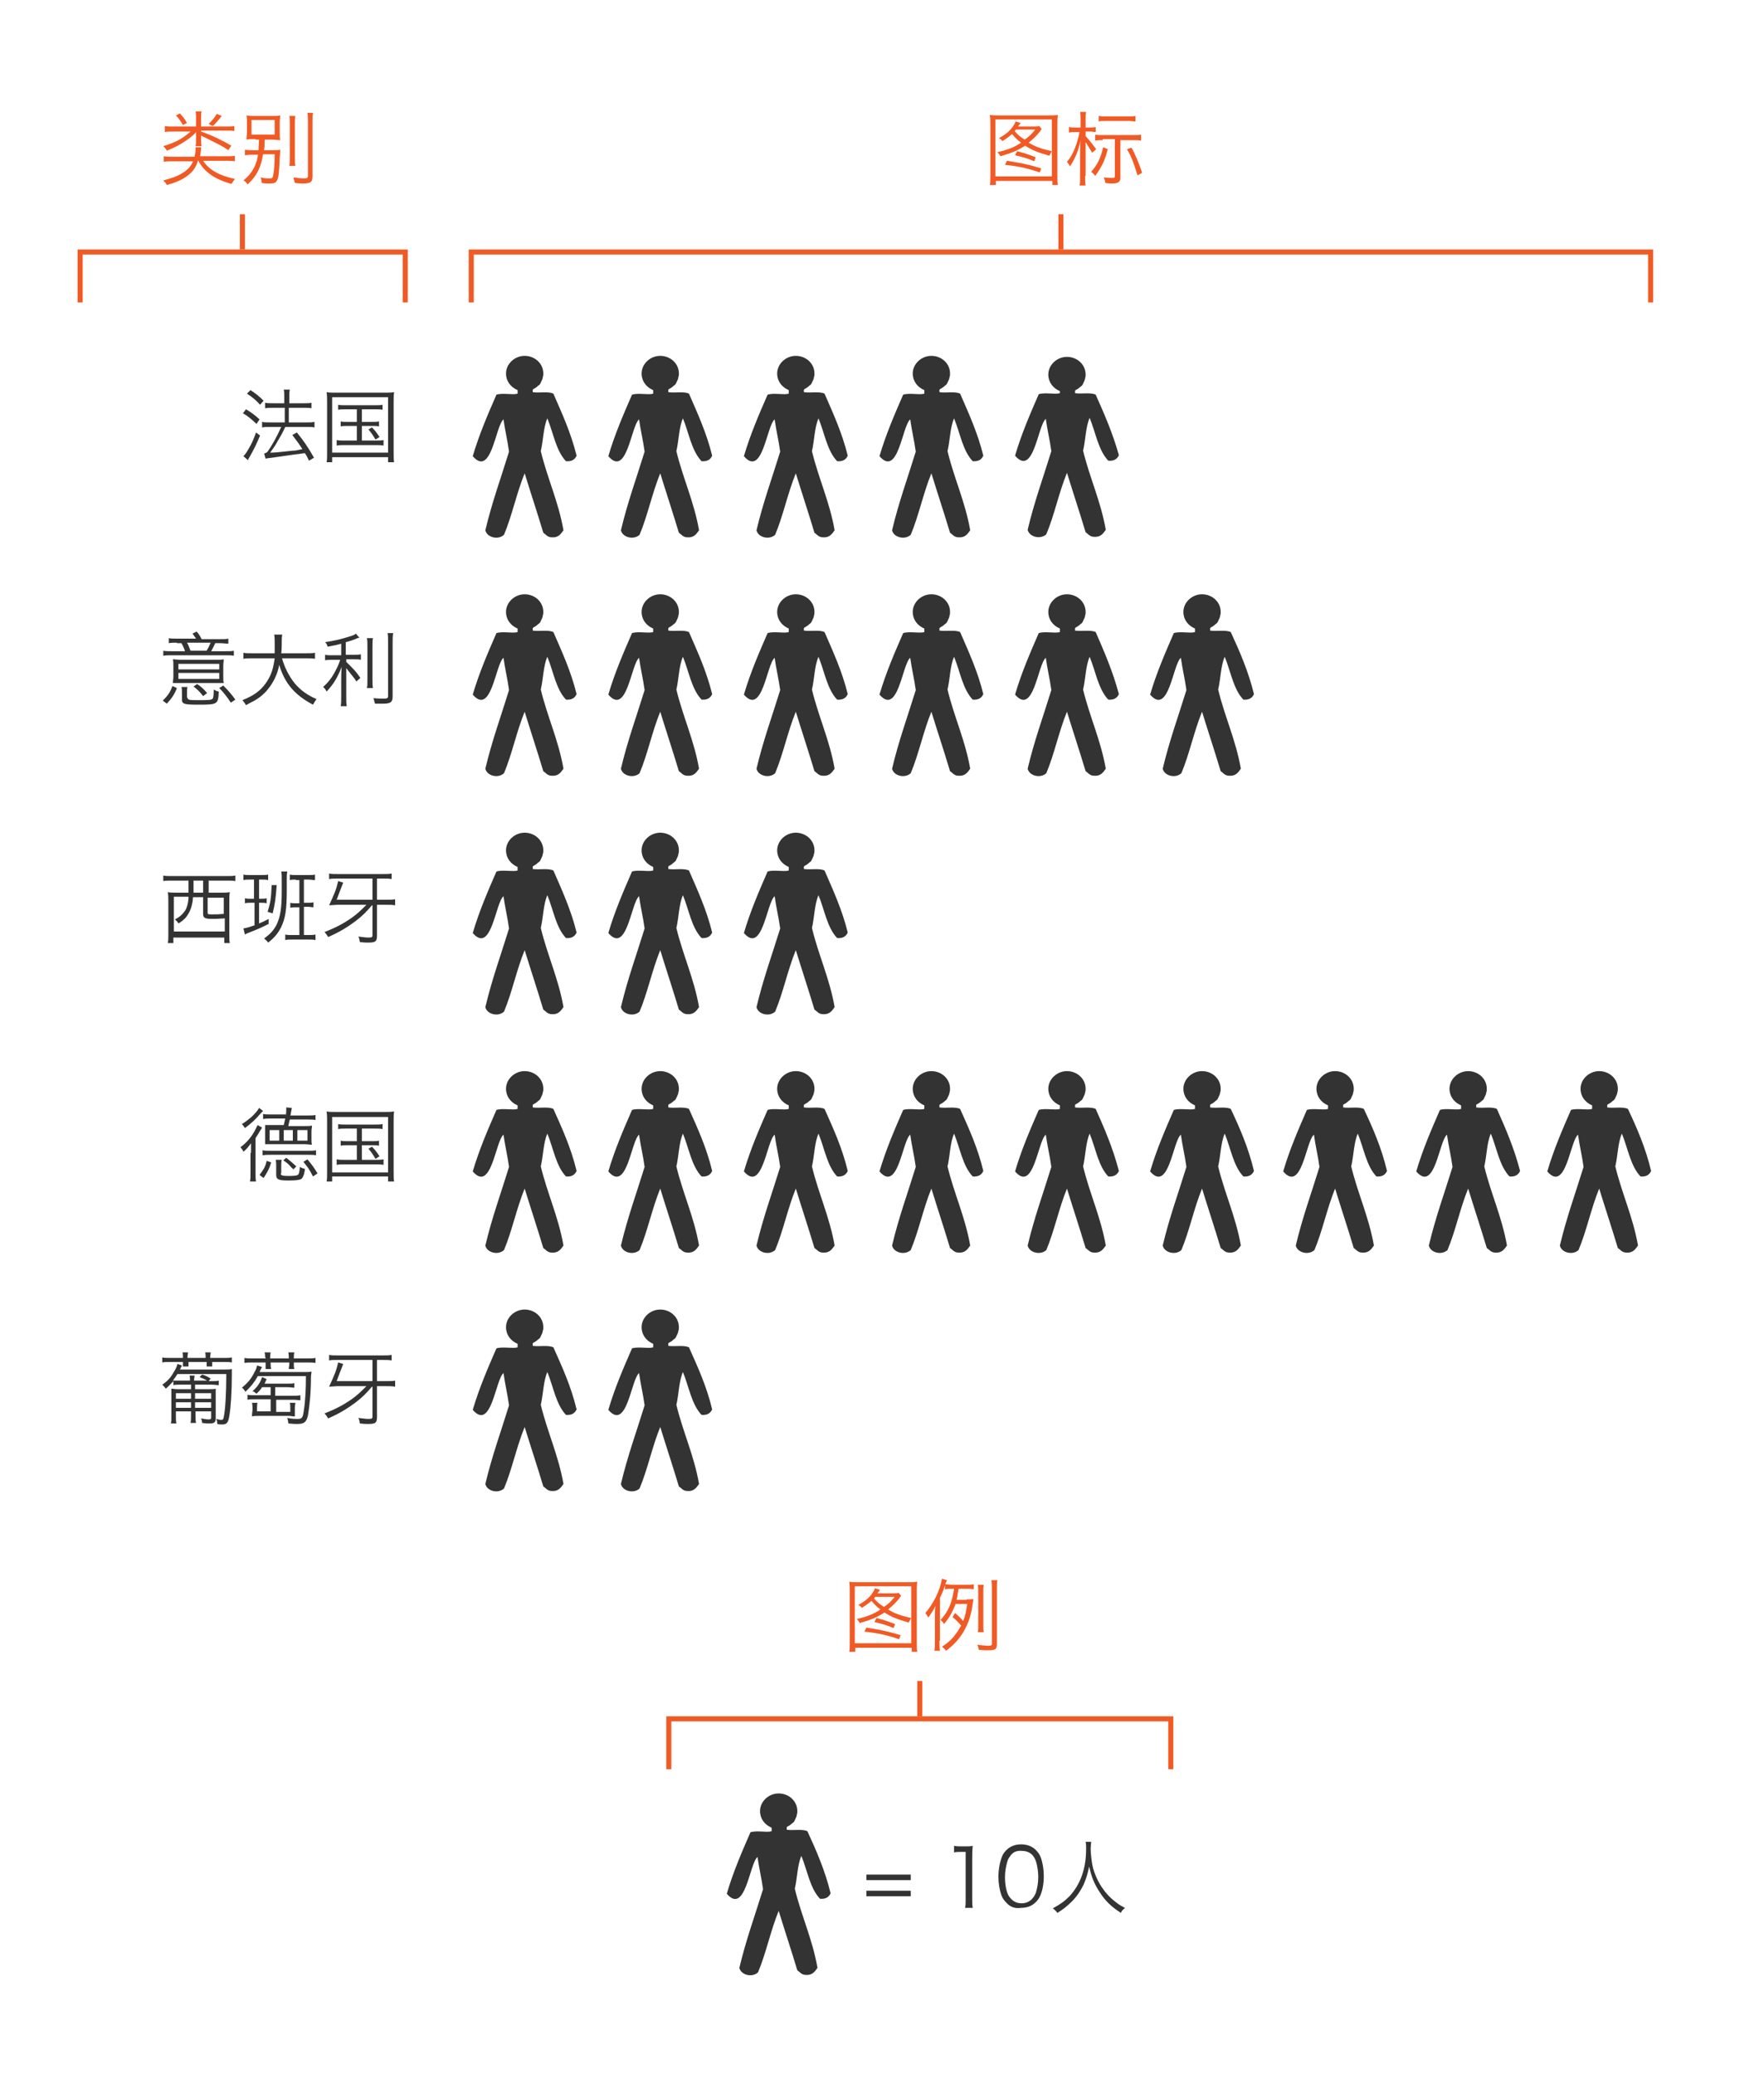 <?xml version="1.0" encoding="utf-8"?>
<!-- Generator: Adobe Illustrator 21.0.0, SVG Export Plug-In . SVG Version: 6.00 Build 0)  -->
<svg version="1.1" id="Layer_1" xmlns="http://www.w3.org/2000/svg" xmlns:xlink="http://www.w3.org/1999/xlink" x="0px" y="0px"
	 viewBox="0 0 350 411.5" style="enable-background:new 0 0 350 411.5;" xml:space="preserve">
<style type="text/css">
	.st0{fill-rule:evenodd;clip-rule:evenodd;fill:#333333;}
	.st1{fill:#333333;}
	.st2{fill:#F15A24;}
	.st3{fill-rule:evenodd;clip-rule:evenodd;fill:none;stroke:#F15A24;}
	.st4{fill:none;stroke:#F15A24;}
</style>
<g>
	<path class="st0" d="M109.8,78.1c-1-0.5-2.8-0.1-4.1-0.3v-0.5c0.1,0,0.1-0.1,0.1-0.1c0.4-0.2,0.7-0.4,1-0.7
		c0.2-0.1,0.4-0.3,0.5-0.6c0.2-0.4,0.4-0.8,0.4-1.1c0.1-0.2,0.1-0.5,0.1-0.7c0-2-1.7-3.5-3.7-3.5c-2,0-3.7,1.6-3.7,3.5
		c0,1.5,0.9,2.7,2.3,3.3v0.7c-1,0.3-2.9-0.2-4.2,0.2c-1.7,3.9-3.4,7.8-4.7,12.2c3.7,4.3,4.5-6,6.1-7.3c0.3,2.2,0.8,4.2,1.1,6.4
		c-1.6,5.2-3.4,10.1-4.7,15.6c0.3,1.4,2.5,2,3.7,0.9c1.6-3.8,2.5-8.3,4.1-12.2c1.2,3.9,2.5,7.8,3.7,11.8c0.5,0.3,0.8,0.9,1.7,0.9
		c1.3,0.1,1.8-0.7,2.3-1.4c-1-5.7-3.2-10.3-4.5-15.7c0.5-2.1,0.5-4.7,1.3-6.5c1.2,2.9,1.7,6.4,3.7,8.5c1.2,0.1,1.8-0.4,2.1-1.1
		C113.3,85.9,111.5,82,109.8,78.1"/>
</g>
<g>
	<path class="st0" d="M109.8,125.4c-1-0.5-2.8-0.1-4.1-0.3v-0.5c0.1,0,0.1-0.1,0.1-0.1c0.4-0.2,0.7-0.4,1-0.7
		c0.2-0.1,0.4-0.3,0.5-0.6c0.2-0.4,0.4-0.8,0.4-1.1c0.1-0.2,0.1-0.5,0.1-0.7c0-2-1.7-3.5-3.7-3.5c-2,0-3.7,1.6-3.7,3.5
		c0,1.5,0.9,2.7,2.3,3.3v0.7c-1,0.3-2.9-0.2-4.2,0.2c-1.7,3.9-3.4,7.8-4.7,12.2c3.7,4.3,4.5-6,6.1-7.3c0.3,2.2,0.8,4.2,1.1,6.4
		c-1.6,5.2-3.4,10.1-4.7,15.6c0.3,1.4,2.5,2,3.7,0.9c1.6-3.8,2.5-8.3,4.1-12.2c1.2,3.9,2.5,7.8,3.7,11.8c0.5,0.3,0.8,0.9,1.7,0.9
		c1.3,0.1,1.8-0.7,2.3-1.4c-1-5.7-3.2-10.3-4.5-15.7c0.5-2.1,0.5-4.7,1.3-6.5c1.2,2.9,1.7,6.4,3.7,8.5c1.2,0.1,1.8-0.4,2.1-1.1
		C113.3,133.2,111.5,129.3,109.8,125.4"/>
</g>
<g>
	<path class="st0" d="M109.8,172.7c-1-0.5-2.8-0.1-4.1-0.3v-0.5c0.1,0,0.1-0.1,0.1-0.1c0.4-0.2,0.7-0.4,1-0.7
		c0.2-0.1,0.4-0.3,0.5-0.6c0.2-0.4,0.4-0.8,0.4-1.1c0.1-0.2,0.1-0.5,0.1-0.7c0-2-1.7-3.5-3.7-3.5c-2,0-3.7,1.6-3.7,3.5
		c0,1.5,0.9,2.7,2.3,3.3v0.7c-1,0.3-2.9-0.2-4.2,0.2c-1.7,3.9-3.4,7.8-4.7,12.2c3.7,4.3,4.5-6,6.1-7.3c0.3,2.2,0.8,4.2,1.1,6.4
		c-1.6,5.2-3.4,10.1-4.7,15.6c0.3,1.4,2.5,2,3.7,0.9c1.6-3.8,2.5-8.3,4.1-12.2c1.2,3.9,2.5,7.8,3.7,11.8c0.5,0.3,0.8,0.9,1.7,0.9
		c1.3,0.1,1.8-0.7,2.3-1.4c-1-5.7-3.2-10.3-4.5-15.7c0.5-2.1,0.5-4.7,1.3-6.5c1.2,2.9,1.7,6.4,3.7,8.5c1.2,0.1,1.8-0.4,2.1-1.1
		C113.3,180.5,111.5,176.6,109.8,172.7"/>
</g>
<g>
	<path class="st0" d="M109.8,220c-1-0.5-2.8-0.1-4.1-0.3v-0.5c0.1-0.1,0.1-0.1,0.1-0.1c0.4-0.2,0.7-0.4,1-0.7
		c0.2-0.1,0.4-0.3,0.5-0.6c0.2-0.4,0.4-0.8,0.4-1.1c0.1-0.2,0.1-0.5,0.1-0.7c0-2-1.7-3.5-3.7-3.5c-2,0-3.7,1.6-3.7,3.5
		c0,1.5,0.9,2.7,2.3,3.3v0.7c-1,0.3-2.9-0.2-4.2,0.2c-1.7,3.9-3.4,7.8-4.7,12.2c3.7,4.3,4.5-6,6.1-7.3c0.3,2.2,0.8,4.2,1.1,6.4
		c-1.6,5.2-3.4,10.1-4.7,15.6c0.3,1.4,2.5,2,3.7,0.9c1.6-3.8,2.5-8.3,4.1-12.2c1.2,3.9,2.5,7.8,3.7,11.8c0.5,0.3,0.8,0.9,1.7,0.9
		c1.3,0.1,1.8-0.7,2.3-1.4c-1-5.7-3.2-10.3-4.5-15.7c0.5-2.1,0.5-4.7,1.3-6.5c1.2,2.9,1.7,6.4,3.7,8.5c1.2,0.1,1.8-0.4,2.1-1.1
		C113.3,227.7,111.5,223.8,109.8,220"/>
</g>
<g>
	<path class="st0" d="M109.8,267.3c-1-0.5-2.8-0.1-4.1-0.3v-0.5c0.1-0.1,0.1-0.1,0.1-0.1c0.4-0.2,0.7-0.4,1-0.7
		c0.2-0.1,0.4-0.3,0.5-0.6c0.2-0.4,0.4-0.8,0.4-1.1c0.1-0.2,0.1-0.5,0.1-0.7c0-2-1.7-3.5-3.7-3.5c-2,0-3.7,1.6-3.7,3.5
		c0,1.5,0.9,2.7,2.3,3.3v0.7c-1,0.3-2.9-0.2-4.2,0.2c-1.7,3.9-3.4,7.8-4.7,12.2c3.7,4.3,4.5-6,6.1-7.3c0.3,2.2,0.8,4.2,1.1,6.4
		c-1.6,5.2-3.4,10.1-4.7,15.6c0.3,1.4,2.5,2,3.7,0.9c1.6-3.8,2.5-8.3,4.1-12.2c1.2,3.9,2.5,7.8,3.7,11.8c0.5,0.3,0.8,0.9,1.7,0.9
		c1.3,0.1,1.8-0.7,2.3-1.4c-1-5.7-3.2-10.3-4.5-15.7c0.5-2.1,0.5-4.7,1.3-6.5c1.2,2.9,1.7,6.4,3.7,8.5c1.2,0.1,1.8-0.4,2.1-1.1
		C113.3,275,111.5,271.1,109.8,267.3"/>
</g>
<g>
	<path class="st0" d="M136.7,78.1c-1-0.5-2.8-0.1-4.1-0.3v-0.5c0.1,0,0.1-0.1,0.1-0.1c0.4-0.2,0.7-0.4,1-0.7
		c0.2-0.1,0.4-0.3,0.5-0.6c0.2-0.4,0.4-0.8,0.4-1.1c0.1-0.2,0.1-0.5,0.1-0.7c0-2-1.7-3.5-3.7-3.5c-2,0-3.7,1.6-3.7,3.5
		c0,1.5,0.9,2.7,2.3,3.3v0.7c-1,0.3-2.9-0.2-4.2,0.2c-1.7,3.9-3.4,7.8-4.7,12.2c3.7,4.3,4.5-6,6.1-7.3c0.3,2.2,0.8,4.2,1.1,6.4
		c-1.6,5.2-3.4,10.1-4.7,15.6c0.3,1.4,2.5,2,3.7,0.9c1.6-3.8,2.5-8.3,4.1-12.2c1.2,3.9,2.5,7.8,3.7,11.8c0.5,0.3,0.8,0.9,1.7,0.9
		c1.3,0.1,1.8-0.7,2.3-1.4c-1-5.7-3.2-10.3-4.5-15.7c0.5-2.1,0.5-4.7,1.3-6.5c1.2,2.9,1.7,6.4,3.7,8.5c1.2,0.1,1.8-0.4,2.1-1.1
		C140.2,85.9,138.4,82,136.7,78.1"/>
</g>
<g>
	<path class="st0" d="M136.7,125.4c-1-0.5-2.8-0.1-4.1-0.3v-0.5c0.1,0,0.1-0.1,0.1-0.1c0.4-0.2,0.7-0.4,1-0.7
		c0.2-0.1,0.4-0.3,0.5-0.6c0.2-0.4,0.4-0.8,0.4-1.1c0.1-0.2,0.1-0.5,0.1-0.7c0-2-1.7-3.5-3.7-3.5c-2,0-3.7,1.6-3.7,3.5
		c0,1.5,0.9,2.7,2.3,3.3v0.7c-1,0.3-2.9-0.2-4.2,0.2c-1.7,3.9-3.4,7.8-4.7,12.2c3.7,4.3,4.5-6,6.1-7.3c0.3,2.2,0.8,4.2,1.1,6.4
		c-1.6,5.2-3.4,10.1-4.7,15.6c0.3,1.4,2.5,2,3.7,0.9c1.6-3.8,2.5-8.3,4.1-12.2c1.2,3.9,2.5,7.8,3.7,11.8c0.5,0.3,0.8,0.9,1.7,0.9
		c1.3,0.1,1.8-0.7,2.3-1.4c-1-5.7-3.2-10.3-4.5-15.7c0.5-2.1,0.5-4.7,1.3-6.5c1.2,2.9,1.7,6.4,3.7,8.5c1.2,0.1,1.8-0.4,2.1-1.1
		C140.2,133.2,138.4,129.3,136.7,125.4"/>
</g>
<g>
	<path class="st0" d="M136.7,172.7c-1-0.5-2.8-0.1-4.1-0.3v-0.5c0.1,0,0.1-0.1,0.1-0.1c0.4-0.2,0.7-0.4,1-0.7
		c0.2-0.1,0.4-0.3,0.5-0.6c0.2-0.4,0.4-0.8,0.4-1.1c0.1-0.2,0.1-0.5,0.1-0.7c0-2-1.7-3.5-3.7-3.5c-2,0-3.7,1.6-3.7,3.5
		c0,1.5,0.9,2.7,2.3,3.3v0.7c-1,0.3-2.9-0.2-4.2,0.2c-1.7,3.9-3.4,7.8-4.7,12.2c3.7,4.3,4.5-6,6.1-7.3c0.3,2.2,0.8,4.2,1.1,6.4
		c-1.6,5.2-3.4,10.1-4.7,15.6c0.3,1.4,2.5,2,3.7,0.9c1.6-3.8,2.5-8.3,4.1-12.2c1.2,3.9,2.5,7.8,3.7,11.8c0.5,0.3,0.8,0.9,1.7,0.9
		c1.3,0.1,1.8-0.7,2.3-1.4c-1-5.7-3.2-10.3-4.5-15.7c0.5-2.1,0.5-4.7,1.3-6.5c1.2,2.9,1.7,6.4,3.7,8.5c1.2,0.1,1.8-0.4,2.1-1.1
		C140.2,180.5,138.4,176.6,136.7,172.7"/>
</g>
<g>
	<path class="st0" d="M136.7,220c-1-0.5-2.8-0.1-4.1-0.3v-0.5c0.1-0.1,0.1-0.1,0.1-0.1c0.4-0.2,0.7-0.4,1-0.7
		c0.2-0.1,0.4-0.3,0.5-0.6c0.2-0.4,0.4-0.8,0.4-1.1c0.1-0.2,0.1-0.5,0.1-0.7c0-2-1.7-3.5-3.7-3.5c-2,0-3.7,1.6-3.7,3.5
		c0,1.5,0.9,2.7,2.3,3.3v0.7c-1,0.3-2.9-0.2-4.2,0.2c-1.7,3.9-3.4,7.8-4.7,12.2c3.7,4.3,4.5-6,6.1-7.3c0.3,2.2,0.8,4.2,1.1,6.4
		c-1.6,5.2-3.4,10.1-4.7,15.6c0.3,1.4,2.5,2,3.7,0.9c1.6-3.8,2.5-8.3,4.1-12.2c1.2,3.9,2.5,7.8,3.7,11.8c0.5,0.3,0.8,0.9,1.7,0.9
		c1.3,0.1,1.8-0.7,2.3-1.4c-1-5.7-3.2-10.3-4.5-15.7c0.5-2.1,0.5-4.7,1.3-6.5c1.2,2.9,1.7,6.4,3.7,8.5c1.2,0.1,1.8-0.4,2.1-1.1
		C140.2,227.7,138.4,223.8,136.7,220"/>
</g>
<g>
	<path class="st0" d="M136.7,267.3c-1-0.5-2.8-0.1-4.1-0.3v-0.5c0.1-0.1,0.1-0.1,0.1-0.1c0.4-0.2,0.7-0.4,1-0.7
		c0.2-0.1,0.4-0.3,0.5-0.6c0.2-0.4,0.4-0.8,0.4-1.1c0.1-0.2,0.1-0.5,0.1-0.7c0-2-1.7-3.5-3.7-3.5c-2,0-3.7,1.6-3.7,3.5
		c0,1.5,0.9,2.7,2.3,3.3v0.7c-1,0.3-2.9-0.2-4.2,0.2c-1.7,3.9-3.4,7.8-4.7,12.2c3.7,4.3,4.5-6,6.1-7.3c0.3,2.2,0.8,4.2,1.1,6.4
		c-1.6,5.2-3.4,10.1-4.7,15.6c0.3,1.4,2.5,2,3.7,0.9c1.6-3.8,2.5-8.3,4.1-12.2c1.2,3.9,2.5,7.8,3.7,11.8c0.5,0.3,0.8,0.9,1.7,0.9
		c1.3,0.1,1.8-0.7,2.3-1.4c-1-5.7-3.2-10.3-4.5-15.7c0.5-2.1,0.5-4.7,1.3-6.5c1.2,2.9,1.7,6.4,3.7,8.5c1.2,0.1,1.8-0.4,2.1-1.1
		C140.2,275,138.4,271.1,136.7,267.3"/>
</g>
<g>
	<path class="st0" d="M163.6,78.1c-1-0.5-2.8-0.1-4.1-0.3v-0.5c0.1,0,0.1-0.1,0.1-0.1c0.4-0.2,0.7-0.4,1-0.7
		c0.2-0.1,0.4-0.3,0.5-0.6c0.2-0.4,0.4-0.8,0.4-1.1c0.1-0.2,0.1-0.5,0.1-0.7c0-2-1.7-3.5-3.7-3.5c-2,0-3.7,1.6-3.7,3.5
		c0,1.5,0.9,2.7,2.3,3.3v0.7c-1,0.3-2.9-0.2-4.2,0.2c-1.7,3.9-3.4,7.8-4.7,12.2c3.7,4.3,4.5-6,6.1-7.3c0.3,2.2,0.8,4.2,1.1,6.4
		c-1.6,5.2-3.4,10.1-4.7,15.6c0.3,1.4,2.5,2,3.7,0.9c1.6-3.8,2.5-8.3,4.1-12.2c1.2,3.9,2.5,7.8,3.7,11.8c0.5,0.3,0.8,0.9,1.7,0.9
		c1.3,0.1,1.8-0.7,2.3-1.4c-1-5.7-3.2-10.3-4.5-15.7c0.5-2.1,0.5-4.7,1.3-6.5c1.2,2.9,1.7,6.4,3.7,8.5c1.2,0.1,1.8-0.4,2.1-1.1
		C167.1,85.9,165.3,82,163.6,78.1"/>
</g>
<g>
	<path class="st0" d="M163.6,125.4c-1-0.5-2.8-0.1-4.1-0.3v-0.5c0.1,0,0.1-0.1,0.1-0.1c0.4-0.2,0.7-0.4,1-0.7
		c0.2-0.1,0.4-0.3,0.5-0.6c0.2-0.4,0.4-0.8,0.4-1.1c0.1-0.2,0.1-0.5,0.1-0.7c0-2-1.7-3.5-3.7-3.5c-2,0-3.7,1.6-3.7,3.5
		c0,1.5,0.9,2.7,2.3,3.3v0.7c-1,0.3-2.9-0.2-4.2,0.2c-1.7,3.9-3.4,7.8-4.7,12.2c3.7,4.3,4.5-6,6.1-7.3c0.3,2.2,0.8,4.2,1.1,6.4
		c-1.6,5.2-3.4,10.1-4.7,15.6c0.3,1.4,2.5,2,3.7,0.9c1.6-3.8,2.5-8.3,4.1-12.2c1.2,3.9,2.5,7.8,3.7,11.8c0.5,0.3,0.8,0.9,1.7,0.9
		c1.3,0.1,1.8-0.7,2.3-1.4c-1-5.7-3.2-10.3-4.5-15.7c0.5-2.1,0.5-4.7,1.3-6.5c1.2,2.9,1.7,6.4,3.7,8.5c1.2,0.1,1.8-0.4,2.1-1.1
		C167.1,133.2,165.3,129.3,163.6,125.4"/>
</g>
<g>
	<path class="st0" d="M163.6,172.7c-1-0.5-2.8-0.1-4.1-0.3v-0.5c0.1,0,0.1-0.1,0.1-0.1c0.4-0.2,0.7-0.4,1-0.7
		c0.2-0.1,0.4-0.3,0.5-0.6c0.2-0.4,0.4-0.8,0.4-1.1c0.1-0.2,0.1-0.5,0.1-0.7c0-2-1.7-3.5-3.7-3.5c-2,0-3.7,1.6-3.7,3.5
		c0,1.5,0.9,2.7,2.3,3.3v0.7c-1,0.3-2.9-0.2-4.2,0.2c-1.7,3.9-3.4,7.8-4.7,12.2c3.7,4.3,4.5-6,6.1-7.3c0.3,2.2,0.8,4.2,1.1,6.4
		c-1.6,5.2-3.4,10.1-4.7,15.6c0.3,1.4,2.5,2,3.7,0.9c1.6-3.8,2.5-8.3,4.1-12.2c1.2,3.9,2.5,7.8,3.7,11.8c0.5,0.3,0.8,0.9,1.7,0.9
		c1.3,0.1,1.8-0.7,2.3-1.4c-1-5.7-3.2-10.3-4.5-15.7c0.5-2.1,0.5-4.7,1.3-6.5c1.2,2.9,1.7,6.4,3.7,8.5c1.2,0.1,1.8-0.4,2.1-1.1
		C167.1,180.5,165.3,176.6,163.6,172.7"/>
</g>
<g>
	<path class="st0" d="M163.6,220c-1-0.5-2.8-0.1-4.1-0.3v-0.5c0.1-0.1,0.1-0.1,0.1-0.1c0.4-0.2,0.7-0.4,1-0.7
		c0.2-0.1,0.4-0.3,0.5-0.6c0.2-0.4,0.4-0.8,0.4-1.1c0.1-0.2,0.1-0.5,0.1-0.7c0-2-1.7-3.5-3.7-3.5c-2,0-3.7,1.6-3.7,3.5
		c0,1.5,0.9,2.7,2.3,3.3v0.7c-1,0.3-2.9-0.2-4.2,0.2c-1.7,3.9-3.4,7.8-4.7,12.2c3.7,4.3,4.5-6,6.1-7.3c0.3,2.2,0.8,4.2,1.1,6.4
		c-1.6,5.2-3.4,10.1-4.7,15.6c0.3,1.4,2.5,2,3.7,0.9c1.6-3.8,2.5-8.3,4.1-12.2c1.2,3.9,2.5,7.8,3.7,11.8c0.5,0.3,0.8,0.9,1.7,0.9
		c1.3,0.1,1.8-0.7,2.3-1.4c-1-5.7-3.2-10.3-4.5-15.7c0.5-2.1,0.5-4.7,1.3-6.5c1.2,2.9,1.7,6.4,3.7,8.5c1.2,0.1,1.8-0.4,2.1-1.1
		C167.1,227.7,165.3,223.8,163.6,220"/>
</g>
<g>
	<path class="st0" d="M190.5,78.1c-1-0.5-2.8-0.1-4.1-0.3v-0.5c0.1,0,0.1-0.1,0.1-0.1c0.4-0.2,0.7-0.4,1-0.7
		c0.2-0.1,0.4-0.3,0.5-0.6c0.2-0.4,0.4-0.8,0.4-1.1c0.1-0.2,0.1-0.5,0.1-0.7c0-2-1.7-3.5-3.7-3.5c-2,0-3.7,1.6-3.7,3.5
		c0,1.5,0.9,2.7,2.3,3.3v0.7c-1,0.3-2.9-0.2-4.2,0.2c-1.7,3.9-3.4,7.8-4.7,12.2c3.7,4.3,4.5-6,6.1-7.3c0.3,2.2,0.8,4.2,1.1,6.4
		c-1.6,5.2-3.4,10.1-4.7,15.6c0.3,1.4,2.5,2,3.7,0.9c1.6-3.8,2.5-8.3,4.1-12.2c1.2,3.9,2.5,7.8,3.7,11.8c0.5,0.3,0.8,0.9,1.7,0.9
		c1.3,0.1,1.8-0.7,2.3-1.4c-1-5.7-3.2-10.3-4.5-15.7c0.5-2.1,0.5-4.7,1.3-6.5c1.2,2.9,1.7,6.4,3.7,8.5c1.2,0.1,1.8-0.4,2.1-1.1
		C194,85.9,192.2,82,190.5,78.1"/>
</g>
<g>
	<path class="st0" d="M190.5,125.4c-1-0.5-2.8-0.1-4.1-0.3v-0.5c0.1,0,0.1-0.1,0.1-0.1c0.4-0.2,0.7-0.4,1-0.7
		c0.2-0.1,0.4-0.3,0.5-0.6c0.2-0.4,0.4-0.8,0.4-1.1c0.1-0.2,0.1-0.5,0.1-0.7c0-2-1.7-3.5-3.7-3.5c-2,0-3.7,1.6-3.7,3.5
		c0,1.5,0.9,2.7,2.3,3.3v0.7c-1,0.3-2.9-0.2-4.2,0.2c-1.7,3.9-3.4,7.8-4.7,12.2c3.7,4.3,4.5-6,6.1-7.3c0.3,2.2,0.8,4.2,1.1,6.4
		c-1.6,5.2-3.4,10.1-4.7,15.6c0.3,1.4,2.5,2,3.7,0.9c1.6-3.8,2.5-8.3,4.1-12.2c1.2,3.9,2.5,7.8,3.7,11.8c0.5,0.3,0.8,0.9,1.7,0.9
		c1.3,0.1,1.8-0.7,2.3-1.4c-1-5.7-3.2-10.3-4.5-15.7c0.5-2.1,0.5-4.7,1.3-6.5c1.2,2.9,1.7,6.4,3.7,8.5c1.2,0.1,1.8-0.4,2.1-1.1
		C194,133.2,192.2,129.3,190.5,125.4"/>
</g>
<g>
	<path class="st0" d="M190.5,220c-1-0.5-2.8-0.1-4.1-0.3v-0.5c0.1-0.1,0.1-0.1,0.1-0.1c0.4-0.2,0.7-0.4,1-0.7
		c0.2-0.1,0.4-0.3,0.5-0.6c0.2-0.4,0.4-0.8,0.4-1.1c0.1-0.2,0.1-0.5,0.1-0.7c0-2-1.7-3.5-3.7-3.5c-2,0-3.7,1.6-3.7,3.5
		c0,1.5,0.9,2.7,2.3,3.3v0.7c-1,0.3-2.9-0.2-4.2,0.2c-1.7,3.9-3.4,7.8-4.7,12.2c3.7,4.3,4.5-6,6.1-7.3c0.3,2.2,0.8,4.2,1.1,6.4
		c-1.6,5.2-3.4,10.1-4.7,15.6c0.3,1.4,2.5,2,3.7,0.9c1.6-3.8,2.5-8.3,4.1-12.2c1.2,3.9,2.5,7.8,3.7,11.8c0.5,0.3,0.8,0.9,1.7,0.9
		c1.3,0.1,1.8-0.7,2.3-1.4c-1-5.7-3.2-10.3-4.5-15.7c0.5-2.1,0.5-4.7,1.3-6.5c1.2,2.9,1.7,6.4,3.7,8.5c1.2,0.1,1.8-0.4,2.1-1.1
		C194,227.7,192.2,223.8,190.5,220"/>
</g>
<g>
	<path class="st0" d="M217.4,125.4c-1-0.5-2.8-0.1-4.1-0.3v-0.5c0.1,0,0.1-0.1,0.1-0.1c0.4-0.2,0.7-0.4,1-0.7
		c0.2-0.1,0.4-0.3,0.5-0.6c0.2-0.4,0.4-0.8,0.4-1.1c0.1-0.2,0.1-0.5,0.1-0.7c0-2-1.7-3.5-3.7-3.5c-2,0-3.7,1.6-3.7,3.5
		c0,1.5,0.9,2.7,2.3,3.3v0.7c-1,0.3-2.9-0.2-4.2,0.2c-1.7,3.9-3.4,7.8-4.7,12.2c3.7,4.3,4.5-6,6.1-7.3c0.3,2.2,0.8,4.2,1.1,6.4
		c-1.6,5.2-3.4,10.1-4.7,15.6c0.3,1.4,2.5,2,3.7,0.9c1.6-3.8,2.5-8.3,4.1-12.2c1.2,3.9,2.5,7.8,3.7,11.8c0.5,0.3,0.8,0.9,1.7,0.9
		c1.3,0.1,1.8-0.7,2.3-1.4c-1-5.7-3.2-10.3-4.5-15.7c0.5-2.1,0.5-4.7,1.3-6.5c1.2,2.9,1.7,6.4,3.7,8.5c1.2,0.1,1.8-0.4,2.1-1.1
		C220.8,133.2,219.1,129.3,217.4,125.4"/>
</g>
<g>
	<path class="st0" d="M217.4,78.3c-1-0.5-2.8-0.1-4.1-0.3v-0.5c0.1,0,0.1-0.1,0.1-0.1c0.4-0.2,0.7-0.4,1-0.7
		c0.2-0.1,0.4-0.3,0.5-0.6c0.2-0.4,0.4-0.8,0.4-1.1c0.1-0.2,0.1-0.5,0.1-0.7c0-2-1.7-3.5-3.7-3.5c-2,0-3.7,1.6-3.7,3.5
		c0,1.5,0.9,2.7,2.3,3.3V78c-1,0.3-2.9-0.2-4.2,0.2c-1.7,3.9-3.4,7.8-4.7,12.2c3.7,4.3,4.5-6,6.1-7.3c0.3,2.2,0.8,4.2,1.1,6.4
		c-1.6,5.2-3.4,10.1-4.7,15.6c0.3,1.4,2.5,2,3.7,0.9c1.6-3.8,2.5-8.3,4.1-12.2c1.2,3.9,2.5,7.8,3.7,11.8c0.5,0.3,0.8,0.9,1.7,0.9
		c1.3,0.1,1.8-0.7,2.3-1.4c-1-5.7-3.2-10.3-4.5-15.7c0.5-2.1,0.5-4.7,1.3-6.5c1.2,2.9,1.7,6.4,3.7,8.5c1.2,0.1,1.8-0.4,2.1-1.1
		C220.8,86,219.1,82.1,217.4,78.3"/>
</g>
<g>
	<path class="st0" d="M217.4,220c-1-0.5-2.8-0.1-4.1-0.3v-0.5c0.1-0.1,0.1-0.1,0.1-0.1c0.4-0.2,0.7-0.4,1-0.7
		c0.2-0.1,0.4-0.3,0.5-0.6c0.2-0.4,0.4-0.8,0.4-1.1c0.1-0.2,0.1-0.5,0.1-0.7c0-2-1.7-3.5-3.7-3.5c-2,0-3.7,1.6-3.7,3.5
		c0,1.5,0.9,2.7,2.3,3.3v0.7c-1,0.3-2.9-0.2-4.2,0.2c-1.7,3.9-3.4,7.8-4.7,12.2c3.7,4.3,4.5-6,6.1-7.3c0.3,2.2,0.8,4.2,1.1,6.4
		c-1.6,5.2-3.4,10.1-4.7,15.6c0.3,1.4,2.5,2,3.7,0.9c1.6-3.8,2.5-8.3,4.1-12.2c1.2,3.9,2.5,7.8,3.7,11.8c0.5,0.3,0.8,0.9,1.7,0.9
		c1.3,0.1,1.8-0.7,2.3-1.4c-1-5.7-3.2-10.3-4.5-15.7c0.5-2.1,0.5-4.7,1.3-6.5c1.2,2.9,1.7,6.4,3.7,8.5c1.2,0.1,1.8-0.4,2.1-1.1
		C220.8,227.7,219.1,223.8,217.4,220"/>
</g>
<g>
	<path class="st0" d="M244.2,125.4c-1-0.5-2.8-0.1-4.1-0.3v-0.5c0.1,0,0.1-0.1,0.1-0.1c0.4-0.2,0.7-0.4,1-0.7
		c0.2-0.1,0.4-0.3,0.5-0.6c0.2-0.4,0.4-0.8,0.4-1.1c0.1-0.2,0.1-0.5,0.1-0.7c0-2-1.7-3.5-3.7-3.5c-2,0-3.7,1.6-3.7,3.5
		c0,1.5,0.9,2.7,2.3,3.3v0.7c-1,0.3-2.9-0.2-4.2,0.2c-1.7,3.9-3.4,7.8-4.7,12.2c3.7,4.3,4.5-6,6.1-7.3c0.3,2.2,0.8,4.2,1.1,6.4
		c-1.6,5.2-3.4,10.1-4.7,15.6c0.3,1.4,2.5,2,3.7,0.9c1.6-3.8,2.5-8.3,4.1-12.2c1.2,3.9,2.5,7.8,3.7,11.8c0.5,0.3,0.8,0.9,1.7,0.9
		c1.3,0.1,1.8-0.7,2.3-1.4c-1-5.7-3.2-10.3-4.5-15.7c0.5-2.1,0.5-4.7,1.3-6.5c1.2,2.9,1.7,6.4,3.7,8.5c1.2,0.1,1.8-0.4,2.1-1.1
		C247.7,133.2,246,129.3,244.2,125.4"/>
</g>
<g>
	<path class="st0" d="M244.2,220c-1-0.5-2.8-0.1-4.1-0.3v-0.5c0.1-0.1,0.1-0.1,0.1-0.1c0.4-0.2,0.7-0.4,1-0.7
		c0.2-0.1,0.4-0.3,0.5-0.6c0.2-0.4,0.4-0.8,0.4-1.1c0.1-0.2,0.1-0.5,0.1-0.7c0-2-1.7-3.5-3.7-3.5c-2,0-3.7,1.6-3.7,3.5
		c0,1.5,0.9,2.7,2.3,3.3v0.7c-1,0.3-2.9-0.2-4.2,0.2c-1.7,3.9-3.4,7.8-4.7,12.2c3.7,4.3,4.5-6,6.1-7.3c0.3,2.2,0.8,4.2,1.1,6.4
		c-1.6,5.2-3.4,10.1-4.7,15.6c0.3,1.4,2.5,2,3.7,0.9c1.6-3.8,2.5-8.3,4.1-12.2c1.2,3.9,2.5,7.8,3.7,11.8c0.5,0.3,0.8,0.9,1.7,0.9
		c1.3,0.1,1.8-0.7,2.3-1.4c-1-5.7-3.2-10.3-4.5-15.7c0.5-2.1,0.5-4.7,1.3-6.5c1.2,2.9,1.7,6.4,3.7,8.5c1.2,0.1,1.8-0.4,2.1-1.1
		C247.7,227.7,246,223.8,244.2,220"/>
</g>
<g>
	<path class="st0" d="M270.6,220c-1-0.5-2.8-0.1-4.1-0.3v-0.5c0.1-0.1,0.1-0.1,0.1-0.1c0.4-0.2,0.7-0.4,1-0.7
		c0.2-0.1,0.4-0.3,0.5-0.6c0.2-0.4,0.4-0.8,0.4-1.1c0.1-0.2,0.1-0.5,0.1-0.7c0-2-1.7-3.5-3.7-3.5c-2,0-3.7,1.6-3.7,3.5
		c0,1.5,0.9,2.7,2.3,3.3v0.7c-1,0.3-2.9-0.2-4.2,0.2c-1.7,3.9-3.4,7.8-4.7,12.2c3.7,4.3,4.5-6,6.1-7.3c0.3,2.2,0.8,4.2,1.1,6.4
		c-1.6,5.2-3.4,10.1-4.7,15.6c0.3,1.4,2.5,2,3.7,0.9c1.6-3.8,2.5-8.3,4.1-12.2c1.2,3.9,2.5,7.8,3.7,11.8c0.5,0.3,0.8,0.9,1.7,0.9
		c1.3,0.1,1.8-0.7,2.3-1.4c-1-5.7-3.2-10.3-4.5-15.7c0.5-2.1,0.5-4.7,1.3-6.5c1.2,2.9,1.7,6.4,3.7,8.5c1.2,0.1,1.8-0.4,2.1-1.1
		C274.1,227.7,272.4,223.8,270.6,220"/>
</g>
<g>
	<path class="st0" d="M297,220c-1-0.5-2.8-0.1-4.1-0.3v-0.5c0.1-0.1,0.1-0.1,0.1-0.1c0.4-0.2,0.7-0.4,1-0.7c0.2-0.1,0.4-0.3,0.5-0.6
		c0.2-0.4,0.4-0.8,0.4-1.1c0.1-0.2,0.1-0.5,0.1-0.7c0-2-1.7-3.5-3.7-3.5c-2,0-3.7,1.6-3.7,3.5c0,1.5,0.9,2.7,2.3,3.3v0.7
		c-1,0.3-2.9-0.2-4.2,0.2c-1.7,3.9-3.4,7.8-4.7,12.2c3.7,4.3,4.5-6,6.1-7.3c0.3,2.2,0.8,4.2,1.1,6.4c-1.6,5.2-3.4,10.1-4.7,15.6
		c0.3,1.4,2.5,2,3.7,0.9c1.6-3.8,2.5-8.3,4.1-12.2c1.2,3.9,2.5,7.8,3.7,11.8c0.5,0.3,0.8,0.9,1.7,0.9c1.3,0.1,1.8-0.7,2.3-1.4
		c-1-5.7-3.2-10.3-4.5-15.7c0.5-2.1,0.5-4.7,1.3-6.5c1.2,2.9,1.7,6.4,3.7,8.5c1.2,0.1,1.8-0.4,2.1-1.1
		C300.4,227.7,298.7,223.8,297,220"/>
</g>
<g>
	<path class="st0" d="M323,220c-1-0.5-2.8-0.1-4.1-0.3v-0.5c0.1-0.1,0.1-0.1,0.1-0.1c0.4-0.2,0.7-0.4,1-0.7c0.2-0.1,0.4-0.3,0.5-0.6
		c0.2-0.4,0.4-0.8,0.4-1.1c0.1-0.2,0.1-0.5,0.1-0.7c0-2-1.7-3.5-3.7-3.5c-2,0-3.7,1.6-3.7,3.5c0,1.5,0.9,2.7,2.3,3.3v0.7
		c-1,0.3-2.9-0.2-4.2,0.2c-1.7,3.9-3.4,7.8-4.7,12.2c3.7,4.3,4.5-6,6.1-7.3c0.3,2.2,0.8,4.2,1.1,6.4c-1.6,5.2-3.4,10.1-4.7,15.6
		c0.3,1.4,2.5,2,3.7,0.9c1.6-3.8,2.5-8.3,4.1-12.2c1.2,3.9,2.5,7.8,3.7,11.8c0.5,0.3,0.8,0.9,1.7,0.9c1.3,0.1,1.8-0.7,2.3-1.4
		c-1-5.7-3.2-10.3-4.5-15.7c0.5-2.1,0.5-4.7,1.3-6.5c1.2,2.9,1.7,6.4,3.7,8.5c1.2,0.1,1.8-0.4,2.1-1.1
		C326.5,227.7,324.8,223.8,323,220"/>
</g>
<g>
	<path class="st1" d="M48.8,81.2c1,0.6,1.6,1,2.7,2l-0.6,0.9c-1-0.9-1.6-1.5-2.7-2.1L48.8,81.2z M51.6,86.4
		c-0.7,1.7-1.2,2.7-2.1,4.3c-0.1,0.1-0.2,0.3-0.3,0.6l-0.9-0.8c0.3-0.3,0.6-0.7,1-1.4c0.7-1.2,1-1.9,1.5-3.3L51.6,86.4z M49.7,77.4
		c1.1,0.7,1.7,1.2,2.6,2.1l-0.7,0.8c-0.8-0.9-1.5-1.5-2.6-2.2L49.7,77.4z M52.4,90c0.3-0.1,0.5-0.2,0.7-0.4c0.9-1.3,1.7-2.7,2.7-4.9
		h-2.2c-0.6,0-1.1,0-1.6,0.1v-1.1c0.4,0.1,0.9,0.1,1.6,0.1h2.9v-2.9h-2.3c-0.6,0-1.1,0-1.6,0.1v-1.1c0.4,0.1,0.9,0.1,1.6,0.1h2.2
		v-1.1c0-0.8,0-1.2-0.1-1.6h1.2c-0.1,0.5-0.1,0.9-0.1,1.6v1.1h3c0.6,0,1,0,1.4-0.1v1.1c-0.4-0.1-0.8-0.1-1.4-0.1h-3.1v2.9h3.6
		c0.6,0,1,0,1.5-0.1v1.1c-0.4-0.1-0.9-0.1-1.5-0.1h-4.3c-0.7,1.5-0.8,1.6-1.5,2.8c-0.6,1.1-0.8,1.3-1.5,2.3c0.1,0,0.1,0,0.4,0
		c0.6,0,3.2-0.3,4.2-0.4c0.4,0,0.4,0,1.8-0.3c-0.7-1.1-1.1-1.6-2-2.8l0.9-0.5c1.4,1.7,2.2,2.9,3.4,5l-1,0.6
		c-0.4-0.9-0.6-1.2-0.8-1.5c-0.8,0.1-1.5,0.2-2.3,0.3L54,90.8c-0.7,0.1-1,0.1-1.3,0.2L52.4,90z"/>
	<path class="st1" d="M64.9,79.8c0-0.8,0-1.3-0.1-2c0.5,0.1,1,0.1,1.9,0.1h9.6c0.8,0,1.3,0,1.9-0.1c-0.1,0.6-0.1,1.1-0.1,2v9.7
		c0,1.2,0,1.8,0.1,2.2H77v-1H65.9v1h-1.1c0.1-0.4,0.1-1,0.1-2.2V79.8z M65.9,89.8H77v-11H65.9V89.8z M71.8,83.7h2c0.7,0,1,0,1.4-0.1
		v1c-0.4-0.1-0.8-0.1-1.4-0.1h-2v2.9h2.7c0.7,0,1.1,0,1.6-0.1v1.1c-0.5-0.1-0.9-0.1-1.6-0.1h-6.1c-0.7,0-1.1,0-1.6,0.1v-1.1
		c0.4,0.1,0.9,0.1,1.6,0.1h2.4v-2.9h-1.7c-0.7,0-1.1,0-1.5,0.1v-1c0.4,0.1,0.7,0.1,1.5,0.1h1.7v-2.5h-2.2c-0.7,0-1.1,0-1.5,0.1v-1
		c0.4,0.1,0.8,0.1,1.5,0.1h5.7c0.7,0,1.2,0,1.6-0.1v1c-0.4-0.1-0.8-0.1-1.6-0.1h-2.5V83.7z M73.8,84.8c0.7,0.7,0.9,1,1.5,1.9
		l-0.8,0.5c-0.6-1-0.8-1.3-1.4-2L73.8,84.8z"/>
</g>
<g>
	<path class="st1" d="M32.3,139c1-1,1.5-1.7,1.9-2.9l0.9,0.4c-0.5,1.3-1,2-2,3.1L32.3,139z M35.1,127.5c-0.7,0-1.1,0-1.6,0.1v-1
		c0.4,0.1,0.8,0.1,1.6,0.1h3.8c-0.3-0.4-0.4-0.6-0.7-1l0.8-0.4c0.4,0.4,0.5,0.6,0.8,1.1c0.1,0.2,0.1,0.2,0.2,0.4h3.7
		c0.8,0,1.2,0,1.6-0.1v1c-0.5,0-0.9-0.1-1.7-0.1h-0.9c-0.3,0.7-0.5,1-0.8,1.6h2.6c1,0,1.4,0,1.9-0.1v1c-0.4-0.1-0.9-0.1-1.9-0.1
		H34.3c-1,0-1.4,0-1.9,0.1v-1c0.4,0.1,1,0.1,1.9,0.1h2.4c-0.1-0.4-0.3-0.9-0.7-1.6H35.1z M36.1,135.5c-0.8,0-1.2,0-1.8,0
		c0-0.4,0.1-0.7,0.1-1.3v-2c0-0.7,0-1-0.1-1.4c0.5,0,0.9,0.1,1.8,0.1h6.5c0.9,0,1.4,0,1.8-0.1c0,0.3-0.1,0.7-0.1,1.4v2
		c0,0.6,0,1,0.1,1.3c-0.4,0-1.1,0-1.7,0H36.1z M35.4,132.8h8.1v-1.1h-8.1V132.8z M35.4,134.7h8.1v-1.2h-8.1V134.7z M37.2,138.4
		c0,0.2,0.1,0.3,0.3,0.4c0.3,0.1,0.8,0.1,1.7,0.1c2.2,0,2.7,0,3-0.3c0.1-0.1,0.2-0.7,0.2-1.5c0-0.1,0-0.2,0-0.3
		c0.4,0.2,0.5,0.3,1,0.4c-0.1,2.5-0.2,2.6-3.9,2.6c-2.9,0-3.4-0.1-3.4-1v-1.3c0-0.5,0-0.9-0.1-1.2h1.2c-0.1,0.4-0.1,0.6-0.1,1.2
		V138.4z M37.1,127.5c0.2,0.3,0.4,0.8,0.7,1.6H41c0.3-0.5,0.5-0.9,0.8-1.6H37.1z M40.3,138.1c-0.7-0.9-1.1-1.3-1.9-1.9l0.7-0.5
		c0.8,0.5,1.3,1,2,1.8L40.3,138.1z M45.8,139.4c-0.8-1.2-1.4-2-2.3-2.9l0.8-0.5c1,1,1.6,1.7,2.4,2.8L45.8,139.4z"/>
	<path class="st1" d="M55.9,130.4c0.5,1.9,1.4,3.7,2.6,5.2c1.2,1.4,2.5,2.3,4.3,3.1c-0.3,0.4-0.4,0.6-0.7,1.1
		c-3.6-1.9-5.6-4.2-6.7-7.9c-0.3,1.8-1.2,3.6-2.3,4.9c-0.7,0.9-1.7,1.7-2.8,2.3c-0.4,0.2-0.8,0.4-1.5,0.8c-0.2-0.4-0.4-0.6-0.7-1
		c2-0.8,3.2-1.6,4.2-2.8c1-1.2,1.7-2.6,2-4.3c0.1-0.4,0.1-0.7,0.2-1.2h-4.4c-0.8,0-1.3,0-1.8,0.1v-1.2c0.4,0.1,0.9,0.1,1.8,0.1h4.4
		c0-0.1,0-0.1,0-0.3c0-0.5,0-1,0-1.6c0-0.8,0-1.3-0.1-1.8H56c-0.1,0.5-0.1,0.9-0.1,1.7c0,0.6,0,1.3-0.1,2h4.9c0.8,0,1.3,0,1.8-0.1
		v1.2c-0.5-0.1-1-0.1-1.8-0.1H55.9z"/>
	<path class="st1" d="M67.7,127.7c-0.6,0.2-1.6,0.4-2.7,0.6c-0.1-0.4-0.2-0.6-0.5-0.9c2-0.3,3.2-0.6,5.1-1.2c0.6-0.2,0.8-0.3,1-0.5
		l0.7,0.8c-0.4,0.1-0.4,0.1-0.6,0.2c-0.7,0.3-1.3,0.5-2.1,0.7v2.5h1.6c0.6,0,1,0,1.4-0.1v1.1c-0.4-0.1-0.8-0.1-1.4-0.1h-1.5v0.5
		c1.7,1.7,2,2,2.8,3.2l-0.8,0.7c-0.3-0.5-0.3-0.5-0.7-1c-1.1-1.4-1.3-1.6-1.3-1.7v5.6c0,1,0,1.5,0.1,2h-1.2c0.1-0.6,0.1-1.1,0.1-2
		v-3.1c0-0.9,0-1.5,0.1-2.7c-0.8,2-1.5,3.3-3,4.9c-0.2-0.4-0.4-0.7-0.7-0.9c1.1-1,1.8-1.9,2.5-3.3c0.5-0.9,0.7-1.5,0.9-2.1h-1.5
		c-0.6,0-1.1,0-1.5,0.1v-1.1c0.4,0.1,0.8,0.1,1.5,0.1h1.7V127.7z M74,126.6c-0.1,0.5-0.1,0.9-0.1,1.8v6.2c0,1.1,0,1.4,0.1,1.9h-1.2
		c0.1-0.4,0.1-0.8,0.1-1.9v-6.2c0-0.9,0-1.3-0.1-1.8H74z M78,125.7c-0.1,0.5-0.1,1.1-0.1,2v10.5c0,1.1-0.4,1.4-1.9,1.4
		c-0.5,0-1.1,0-1.6,0c-0.1-0.4-0.2-0.7-0.3-1.1c0.9,0.1,1.5,0.1,2.1,0.1c0.6,0,0.8-0.1,0.8-0.5v-10.5c0-0.9,0-1.5-0.1-2H78z"/>
</g>
<g>
	<path class="st1" d="M41.2,177.1h2.5c0.8,0,1.3,0,1.9-0.1c-0.1,0.6-0.1,1.1-0.1,2v6.2c0,1,0,1.5,0.1,1.9h-1.1V186H34.4v1.1h-1.1
		c0.1-0.5,0.1-1,0.1-1.9V179c0-0.8,0-1.4-0.1-2c0.5,0.1,1.1,0.1,1.9,0.1h2.2c0-0.7,0-1,0-1.4v-1H34c-0.6,0-1.2,0-1.6,0.1v-1.1
		c0.4,0.1,1,0.1,1.7,0.1h10.9c0.7,0,1.2,0,1.7-0.1v1.1c-0.5-0.1-1-0.1-1.6-0.1h-3.7V177.1z M44.5,182.2c-1.6,0.1-1.6,0.1-2.3,0.1
		c-1.6,0-1.9-0.2-1.9-1v-3.3h-2c-0.1,1-0.1,1-0.2,1.4c-0.2,1-0.7,2-1.3,2.7c-0.4,0.4-0.7,0.7-1.4,1.1c-0.2-0.4-0.4-0.5-0.7-0.8
		c1-0.5,1.5-1,2-1.7c0.4-0.6,0.6-1.4,0.7-2.4c0-0.3,0-0.3,0-0.4h-2.9v6.9h10.1V182.2z M38.4,174.7v0.9c0,0.6,0,0.9,0,1.5h1.9v-2.4
		H38.4z M44.5,178.1h-3.3v3c0,0.3,0.2,0.3,0.9,0.3c1.1,0,1.3,0,2.3-0.1V178.1z"/>
	<path class="st1" d="M49.6,174.5c-0.6,0-0.9,0-1.3,0.1v-1.1c0.4,0.1,0.7,0.1,1.3,0.1h2.2c0.6,0,1,0,1.4-0.1v1.1
		c-0.4-0.1-0.7-0.1-1.3-0.1h-0.5v3.8h0.4c0.5,0,0.7,0,1.1-0.1v1c-0.4-0.1-0.6-0.1-1.1-0.1h-0.4v4.1c0.7-0.3,1-0.4,1.9-0.9l0,1
		c-1.6,0.8-2.3,1.1-4.1,1.8c-0.3,0.1-0.4,0.2-0.6,0.3l-0.3-1.2c0.5-0.1,1-0.2,1.8-0.5c0.3-0.1,0.3-0.1,0.4-0.1v-4.5h-0.8
		c-0.4,0-0.7,0-1.1,0.1v-1c0.4,0.1,0.6,0.1,1.1,0.1h0.7v-3.8H49.6z M56.9,176.7c0,3.8-0.3,5.5-1.1,7.2c-0.6,1.2-1.3,2.1-2.6,3.1
		c-0.2-0.3-0.4-0.5-0.8-0.8c1.2-0.9,1.9-1.6,2.5-2.8c0.7-1.5,1-3.2,1-6.5v-2.4c0-0.7,0-1.2-0.1-1.6H57c-0.1,0.5-0.1,0.9-0.1,1.6
		V176.7z M53.1,180.9c0.5-1.7,0.7-2.4,0.8-5.3l1,0c-0.2,2.9-0.4,3.9-0.8,5.6L53.1,180.9z M58.7,174.5c-0.5,0-0.8,0-1.2,0.1v-1.1
		c0.4,0.1,0.6,0.1,1.2,0.1h2.5c0.6,0,0.9,0,1.3-0.1v1.1c-0.4,0-0.7-0.1-1.3-0.1h-0.9v4.6h0.8c0.5,0,0.7,0,1.1-0.1v1
		c-0.4,0-0.6-0.1-1.1-0.1h-0.8v5.6h0.9c0.7,0,1,0,1.4-0.1v1.1c-0.4-0.1-0.8-0.1-1.5-0.1H58c-0.7,0-1,0-1.4,0.1v-1.1
		c0.4,0.1,0.7,0.1,1.4,0.1h1.4V180h-0.7c-0.5,0-0.7,0-1.1,0.1v-1c0.4,0.1,0.6,0.1,1.1,0.1h0.7v-4.6H58.7z"/>
	<path class="st1" d="M73.8,179.6c-1.1,1.3-1.9,2.1-3.2,3.1c-1.6,1.2-3.2,2.2-5.5,3.2c-0.2-0.4-0.4-0.6-0.7-1
		c2.3-0.9,3.8-1.7,5.5-2.9c1.1-0.8,1.7-1.4,2.8-2.5h-5.8c-0.2,0-0.2,0-1.6,0.1c1.1-2.4,1.4-3.1,1.8-4.8l1,0.3
		c-0.5,1.3-0.8,2-1.3,3.4h7.1v-4.2H67c-0.8,0-1.2,0-1.7,0.1v-1.1c0.5,0.1,0.9,0.1,1.7,0.1h9c0.8,0,1.2,0,1.7-0.1v1.1
		c-0.5-0.1-1-0.1-1.7-0.1h-1.2v4.2h1.8c0.7,0,1.4,0,1.8-0.1v1.2c-0.6-0.1-1.2-0.1-1.8-0.1h-1.8v6.1c0,1.2-0.3,1.4-1.8,1.4
		c-0.4,0-0.8,0-1.6-0.1c-0.1-0.5-0.1-0.7-0.3-1.1c0.8,0.1,1.5,0.2,2,0.2c0.7,0,0.8-0.1,0.8-0.4V179.6z"/>
</g>
<g>
	<path class="st1" d="M49.8,228.7c0-0.7,0-1.1,0-1.9c-0.5,0.7-0.8,1.1-1.5,1.7c-0.2-0.5-0.3-0.5-0.6-0.9c1.1-0.8,2-1.8,2.7-3
		c0.3-0.6,0.6-1.1,0.7-1.4l0.9,0.5c-0.1,0.2-0.2,0.3-0.5,0.8c-0.2,0.4-0.5,0.8-0.8,1.3v6.7c0,1,0,1.5,0.1,1.9h-1.2
		c0.1-0.5,0.1-1,0.1-1.9V228.7z M52.2,220.4c-0.1,0.1-0.1,0.1-0.5,0.5c-0.9,1.1-1.9,2-3.1,2.9c-0.2-0.3-0.4-0.6-0.6-0.8
		c0.8-0.5,1.3-0.9,1.9-1.4c0.7-0.7,1.2-1.2,1.5-1.8L52.2,220.4z M51.5,233.1c0.8-1.1,1.2-1.7,1.4-2.8l0.9,0.3
		c-0.4,1.4-0.8,2-1.5,3.1L51.5,233.1z M52.1,228.2c0.4,0.1,0.9,0.1,1.6,0.1h7.4c0.8,0,1.2,0,1.6-0.1v1c-0.5-0.1-0.8-0.1-1.6-0.1
		h-7.4c-0.6,0-1,0-1.6,0.1V228.2z M56.7,221.3c0.1-0.5,0.1-1.1,0.1-1.4c0,0,0-0.1,0-0.2l1.1,0.1c0,0.1-0.1,0.5-0.2,1.1
		c0,0.1,0,0.2-0.1,0.4H61c0.8,0,1.2,0,1.6-0.1v1c-0.5-0.1-0.8-0.1-1.6-0.1h-3.5c0,0.1,0,0.2-0.1,0.3c0,0.2-0.1,0.5-0.2,1h3.2
		c0.7,0,1.1,0,1.5-0.1c0,0.4-0.1,0.6-0.1,1.2v1.5c0,0.5,0,0.8,0.1,1.1c-0.4,0-0.8-0.1-1.4-0.1H54c-0.6,0-1,0-1.4,0c0-0.3,0-0.6,0-1
		v-1.7c0-0.5,0-0.8,0-1.1c0.4,0,0.8,0,1.3,0h2.4c0.1-0.5,0.2-0.8,0.3-1.3h-2.8c-0.6,0-1,0-1.6,0.1v-1c0.4,0.1,0.9,0.1,1.6,0.1H56.7z
		 M53.5,226.3h1.9v-2.1h-1.9V226.3z M55.7,232.8c0,0.4,0.3,0.5,1.7,0.5c1,0,1.5-0.1,1.7-0.2c0.2-0.2,0.3-0.4,0.4-1.6
		c0.3,0.2,0.6,0.3,1,0.4c-0.1,1.1-0.4,1.7-0.7,2c-0.4,0.2-1.1,0.3-2.6,0.3c-1.9,0-2.4-0.2-2.4-1.1v-1.7c0-0.5,0-0.9-0.1-1.3h1.2
		c-0.1,0.4-0.1,0.7-0.1,1.3V232.8z M58.2,232c-0.1-0.1-0.2-0.3-0.3-0.3c-0.7-0.8-0.8-0.9-1.7-1.5l0.6-0.5c0.8,0.6,1.2,1,2,1.7
		L58.2,232z M56.3,226.3h1.8v-2.1h-1.8V226.3z M59,226.3h2v-2.1h-2V226.3z M62.1,233.4c-0.8-1.6-1.1-1.9-1.9-2.9l0.8-0.5
		c0.9,1.1,1.3,1.6,2,2.8L62.1,233.4z"/>
	<path class="st1" d="M64.9,222.5c0-0.8,0-1.3-0.1-2c0.5,0.1,1,0.1,1.9,0.1h9.6c0.8,0,1.3,0,1.9-0.1c-0.1,0.6-0.1,1.1-0.1,2v9.7
		c0,1.2,0,1.8,0.1,2.2H77v-1H65.9v1h-1.1c0.1-0.4,0.1-1,0.1-2.2V222.5z M65.9,232.6H77v-11H65.9V232.6z M71.8,226.4h2
		c0.7,0,1,0,1.4-0.1v1c-0.4-0.1-0.8-0.1-1.4-0.1h-2v2.9h2.7c0.7,0,1.1,0,1.6-0.1v1.1c-0.5-0.1-0.9-0.1-1.6-0.1h-6.1
		c-0.7,0-1.1,0-1.6,0.1v-1.1c0.4,0.1,0.9,0.1,1.6,0.1h2.4v-2.9h-1.7c-0.7,0-1.1,0-1.5,0.1v-1c0.4,0.1,0.7,0.1,1.5,0.1h1.7v-2.5h-2.2
		c-0.7,0-1.1,0-1.5,0.1v-1c0.4,0.1,0.8,0.1,1.5,0.1h5.7c0.7,0,1.2,0,1.6-0.1v1c-0.4-0.1-0.8-0.1-1.6-0.1h-2.5V226.4z M73.8,227.5
		c0.7,0.7,0.9,1,1.5,1.9l-0.8,0.5c-0.6-1-0.8-1.3-1.4-2L73.8,227.5z"/>
</g>
<g>
	<path class="st1" d="M38.8,280v0.9c0,0.6,0,1,0.1,1.4h-1.1c0.1-0.5,0.1-0.9,0.1-1.4V280h-3v1c0,0.6,0,1,0.1,1.4h-1.1
		c0.1-0.4,0.1-0.8,0.1-1.4v-4.2c0-0.5,0-0.9,0-1.3c0.3,0,0.6,0.1,1.2,0.1h2.7v-0.9h-2c-0.7,0-1.1,0-1.5,0.1V274
		c-0.5,0.5-0.7,0.8-1.5,1.5c-0.2-0.3-0.4-0.5-0.7-0.8c1.2-0.8,1.8-1.6,2.4-2.7c0.3-0.5,0.5-0.9,0.6-1.4l0.9,0.3
		c-0.3,0.6-0.3,0.6-0.4,0.8h8.8c0.7,0,1.1,0,1.5-0.1c0,0.4,0,0.5,0,1.1c0,3.3-0.2,6.5-0.5,8.2c-0.2,1.3-0.5,1.7-1.4,1.7
		c-0.3,0-0.7,0-1-0.1c0-0.4,0-0.6-0.2-1c0.4,0.1,0.8,0.2,1,0.2c0.3,0,0.4-0.1,0.5-0.6c0.3-1.3,0.5-4.8,0.5-8.5h-9.7
		c-0.3,0.5-0.6,0.9-0.9,1.3c0.2,0,0.8,0,1.4,0h2c0-0.4,0-0.7-0.1-1h1c0,0.3-0.1,0.6-0.1,1v0h2.6c-0.5-0.3-1-0.5-1.5-0.7l0.5-0.5
		c0.7,0.2,1.1,0.4,1.7,0.8l-0.4,0.5H42c0.6,0,1,0,1.4-0.1v0.9c-0.4,0-0.8-0.1-1.4-0.1h-3.3v0.9h2.9c0.6,0,0.9,0,1.2-0.1
		c0,0.3,0,0.6,0,1.3v4.6c0,0.8-0.3,1-1.3,1c-0.4,0-0.6,0-1.4-0.1c0-0.4-0.1-0.6-0.2-0.9c0.7,0.1,1,0.2,1.5,0.2
		c0.4,0,0.5-0.1,0.5-0.4V280H38.8z M42.1,270.2c0,0.5,0,0.7,0,0.9h-1.1c0-0.3,0-0.5,0-0.9h-3.6c0,0.4,0,0.7,0,0.9h-1.1
		c0-0.3,0-0.6,0-0.9h-2.5c-0.7,0-1.2,0-1.6,0.1v-1c0.4,0.1,0.9,0.1,1.6,0.1h2.5v-0.1c0-0.4,0-0.7-0.1-1h1.1c0,0.3-0.1,0.6-0.1,1v0.1
		h3.6v-0.1c0-0.4,0-0.7-0.1-1h1.1c0,0.3-0.1,0.6-0.1,1v0.1h2.7c0.7,0,1.2,0,1.6-0.1v1c-0.5-0.1-0.9-0.1-1.6-0.1H42.1z M37.9,276.4
		h-3v1.1h3V276.4z M37.9,278.2h-3v1.1h3V278.2z M41.9,276.4h-3.2v1.1h3.2V276.4z M41.9,278.2h-3.2v1.1h3.2V278.2z"/>
	<path class="st1" d="M51.1,273.1c-0.6,1.1-1.4,2.1-2.4,3c-0.2-0.3-0.4-0.6-0.7-0.8c1.1-0.9,1.9-1.8,2.5-3.1
		c0.3-0.5,0.4-0.8,0.5-1.3l1,0.3c-0.3,0.5-0.3,0.5-0.5,1h8.7c0.8,0,1.2,0,1.6-0.1c0,0.4-0.1,0.7-0.1,1.1c0,3.2-0.3,5.9-0.6,7.6
		c-0.3,1.3-0.7,1.7-2.1,1.7c-0.5,0-0.7,0-1.8-0.1c0-0.4-0.1-0.7-0.2-1.1c0.9,0.2,1.5,0.2,2.1,0.2c0.8,0,1-0.2,1.2-1.8
		c0.3-1.9,0.4-4.2,0.4-6.7H51.1z M52.6,269.3c0-0.4,0-0.6-0.1-1h1.2c-0.1,0.4-0.1,0.7-0.1,1v0.2h3.7v-0.2c0-0.4,0-0.6-0.1-1h1.2
		c-0.1,0.4-0.1,0.6-0.1,1v0.2h2.5c0.9,0,1.3,0,1.8-0.1v1c-0.4-0.1-1-0.1-1.8-0.1h-2.5v0.3c0,0.4,0,0.7,0.1,1h-1.1
		c0-0.4,0.1-0.6,0.1-1v-0.3h-3.7v0.3c0,0.4,0,0.6,0.1,1h-1.1c0-0.3,0-0.5,0-1v-0.3h-2.4c-0.8,0-1.3,0-1.8,0.1v-1
		c0.5,0.1,1,0.1,1.8,0.1h2.4V269.3z M54.9,276.9h3.3c0.5,0,0.9,0,1.4-0.1v1c-0.4,0-0.7-0.1-1.4-0.1h-3.4v2.4h2.8v-0.8
		c0-0.3,0-0.6-0.1-1h1.1c0,0.3-0.1,0.5-0.1,1v0.9c0,0.2,0,0.5,0,0.8c-0.3,0-0.3,0-1-0.1h-6.2c-0.5,0-0.9,0-1.3,0.1
		c0-0.4,0-0.6,0.1-1.2v-0.4c0-0.4,0-0.7-0.1-1.1h1.1c-0.1,0.3-0.1,0.6-0.1,1v0.7h2.7v-2.4h-3.1c-0.7,0-1.1,0-1.5,0.1v-1
		c0.4,0.1,0.8,0.1,1.5,0.1h3.1v-1.6h-1.7c-0.3,0.5-0.6,0.8-1.1,1.3c-0.3-0.2-0.4-0.4-0.8-0.5c1-0.9,1.5-1.6,1.9-2.8l0.9,0.4
		c-0.2,0.5-0.3,0.6-0.4,0.9h4.5c0.6,0,1.1,0,1.4-0.1v0.9c-0.4,0-0.8-0.1-1.5-0.1h-2.3V276.9z"/>
	<path class="st1" d="M73.8,275.1c-1.1,1.3-1.9,2.1-3.2,3.1c-1.6,1.2-3.2,2.2-5.5,3.2c-0.2-0.4-0.4-0.6-0.7-1
		c2.3-0.9,3.8-1.7,5.5-2.9c1.1-0.8,1.7-1.4,2.8-2.5h-5.8c-0.2,0-0.2,0-1.6,0.1c1.1-2.4,1.4-3.1,1.8-4.8l1,0.3
		c-0.5,1.3-0.8,2-1.3,3.4h7.1v-4.2H67c-0.8,0-1.2,0-1.7,0.1v-1.1c0.5,0.1,0.9,0.1,1.7,0.1h9c0.8,0,1.2,0,1.7-0.1v1.1
		c-0.5-0.1-1-0.1-1.7-0.1h-1.2v4.2h1.8c0.7,0,1.4,0,1.8-0.1v1.2c-0.6-0.1-1.2-0.1-1.8-0.1h-1.8v6.1c0,1.2-0.3,1.4-1.8,1.4
		c-0.4,0-0.8,0-1.6-0.1c-0.1-0.5-0.1-0.7-0.3-1.1c0.8,0.1,1.5,0.2,2,0.2c0.7,0,0.8-0.1,0.8-0.4V275.1z"/>
</g>
<g>
	<path class="st0" d="M160.2,363.3c-1-0.5-2.8-0.1-4.1-0.3v-0.5c0.1-0.1,0.1-0.1,0.1-0.1c0.4-0.2,0.7-0.4,1-0.7
		c0.2-0.1,0.4-0.3,0.5-0.6c0.2-0.4,0.4-0.8,0.4-1.1c0.1-0.2,0.1-0.5,0.1-0.7c0-2-1.7-3.5-3.7-3.5c-2,0-3.7,1.6-3.7,3.5
		c0,1.5,0.9,2.7,2.3,3.3v0.7c-1,0.3-2.9-0.2-4.2,0.2c-1.7,3.9-3.4,7.8-4.7,12.2c3.7,4.3,4.5-6,6.1-7.3c0.3,2.2,0.8,4.2,1.1,6.4
		c-1.6,5.2-3.4,10.1-4.7,15.6c0.3,1.4,2.5,2,3.7,0.9c1.6-3.8,2.5-8.3,4.1-12.2c1.2,3.9,2.5,7.8,3.7,11.8c0.5,0.3,0.8,0.9,1.7,0.9
		c1.3,0.1,1.8-0.7,2.3-1.4c-1-5.7-3.2-10.3-4.5-15.7c0.5-2.1,0.5-4.7,1.3-6.5c1.2,2.9,1.7,6.4,3.7,8.5c1.2,0.1,1.8-0.4,2.1-1.1
		C163.7,371.1,162,367.2,160.2,363.3"/>
</g>
<g>
	<path class="st1" d="M180.7,371.9v1.1h-8.8v-1.1H180.7z M180.7,375.1v1.1h-8.8v-1.1H180.7z"/>
	<path class="st1" d="M189.4,366.2c0.4,0.1,0.7,0.1,1.3,0.1h1c0.5,0,0.8,0,1.3-0.1c-0.1,1-0.1,1.8-0.1,2.7v7.8c0,0.8,0,1.2,0.1,1.8
		h-1.5c0.1-0.6,0.1-1.1,0.1-1.8v-9.3h-0.9c-0.5,0-0.9,0-1.4,0.1V366.2z"/>
	<path class="st1" d="M199.7,377.5c-0.4-0.4-0.8-0.9-1-1.5c-0.4-1.1-0.6-2.4-0.6-3.7c0-1.7,0.4-3.4,0.9-4.4c0.8-1.3,2-2,3.6-2
		c1.2,0,2.2,0.4,2.9,1.1c0.4,0.4,0.8,0.9,1,1.5c0.4,1.1,0.6,2.4,0.6,3.7c0,1.9-0.4,3.6-1.1,4.6c-0.8,1.1-1.9,1.7-3.4,1.7
		C201.4,378.7,200.4,378.3,199.7,377.5z M200.6,368c-0.3,0.4-0.6,0.8-0.7,1.2c-0.3,1-0.5,2.1-0.5,3.2c0,1.5,0.3,3.1,0.8,3.8
		c0.6,0.9,1.4,1.4,2.5,1.4c0.8,0,1.5-0.3,2-0.8c0.4-0.4,0.6-0.8,0.8-1.2c0.3-1,0.5-2,0.5-3.2c0-1.4-0.3-3-0.7-3.7
		c-0.5-1-1.4-1.5-2.5-1.5C201.8,367.1,201.1,367.4,200.6,368z"/>
	<path class="st1" d="M216.5,365.4c0,0.3-0.1,0.9-0.1,1.4c0,0.9,0.2,2.6,0.4,3.5c0.3,1.3,1.1,3.2,2.1,4.5c0.6,0.9,1.5,1.8,2.4,2.5
		c0.5,0.4,0.9,0.7,1.9,1.2c-0.4,0.4-0.6,0.5-0.8,1c-2-1.3-3.1-2.4-4.2-4.1c-1-1.5-1.6-2.9-2.1-5.1c-0.3,1.5-0.6,2.4-1.1,3.6
		c-0.6,1.2-1.3,2.3-2.3,3.3c-0.9,0.9-1.6,1.5-2.9,2.3c-0.3-0.4-0.5-0.6-0.9-0.9c1.6-0.9,2.3-1.4,3.3-2.4c2.2-2.4,3.3-5.5,3.3-9.4
		c0-0.6,0-1-0.1-1.4H216.5z"/>
</g>
<g>
	<path class="st2" d="M37.4,34.7c-1.1,0.9-2.2,1.4-4.3,2c-0.2-0.4-0.4-0.6-0.7-0.9c2.2-0.6,3.2-1,4.3-1.8c0.7-0.5,1.3-1.2,1.6-2
		h-4.1c-0.8,0-1.3,0-1.7,0.1v-1.1c0.5,0.1,1,0.1,1.7,0.1h4.4c0.1-0.5,0.2-0.9,0.2-1.4c0-0.2,0-0.3,0-0.5l1.1,0c0,0.2,0,0.2,0,0.4
		c-0.1,0.6-0.1,0.9-0.2,1.4h5.2c0.7,0,1.2,0,1.7-0.1v1.1c-0.5-0.1-1.1-0.1-1.7-0.1h-4.6c1.2,1.8,3.1,2.9,6.3,3.6
		c-0.3,0.4-0.4,0.6-0.7,1c-3.4-1-5.4-2.4-6.6-4.7C38.9,33.2,38.3,34,37.4,34.7z M39.9,27.5c0,0.8,0,1,0.1,1.5h-1.2
		c0.1-0.4,0.1-0.8,0.1-1.5v-1.3c-0.4,0.5-1.1,1.1-2,1.7c-1,0.7-2.1,1.3-3.8,2c-0.2-0.4-0.4-0.6-0.7-0.9c2.5-0.8,3.7-1.4,5.4-2.9
		h-3.5c-0.6,0-1.2,0-1.6,0.1V25c0.5,0.1,1,0.1,1.6,0.1h4.6v-1.9c0-0.4,0-0.7-0.1-1.1h1.2c-0.1,0.4-0.1,0.6-0.1,1.1v1.9h5
		c0.7,0,1.2,0,1.6-0.1V26c-0.5-0.1-1-0.1-1.6-0.1h-5v0.2c2.3,0.8,4.3,1.8,6,2.8l-0.6,0.9c-1.1-0.8-2-1.2-4-2.2
		c-0.5-0.3-1.1-0.5-1.4-0.7V27.5z M35.7,22.5c0.6,0.7,0.9,1,1.4,1.9l-0.8,0.4c-0.5-0.8-0.8-1.3-1.4-1.9L35.7,22.5z M44,23
		c-0.8,1-1.2,1.5-1.8,2l-0.8-0.4c0.7-0.7,1.3-1.4,1.6-2L44,23z"/>
	<path class="st2" d="M50.7,27.6c-0.8,0-1.3,0-1.8,0.1c0-0.5,0.1-0.8,0.1-1.5v-1.8c0-0.7,0-1-0.1-1.5c0.5,0.1,0.9,0.1,1.8,0.1h3.1
		c1,0,1.4,0,1.8-0.1c0,0.5-0.1,0.8-0.1,1.5v1.9c0,0.7,0,1,0.1,1.5c-0.5,0-1-0.1-1.8-0.1h-1.3c0,1.4,0,1.4-0.1,1.9c0,0.1,0,0.1,0,0.2
		h1.7c0.7,0,1.1,0,1.5-0.1c0,0.3,0,0.4-0.1,1.6c-0.1,2.6-0.2,4.1-0.6,4.6c-0.2,0.4-0.6,0.5-1.4,0.5c-0.4,0-0.9,0-1.6-0.1
		c0-0.4,0-0.6-0.2-1.1c0.8,0.2,1.3,0.2,1.8,0.2c0.5,0,0.6-0.1,0.7-0.6c0.2-1,0.3-2.3,0.3-4.2h-2.3c-0.4,2.5-1.2,4.3-3.1,6
		c-0.2-0.4-0.4-0.6-0.8-0.8c1.1-0.9,1.6-1.6,2.2-2.7c0.3-0.7,0.6-1.6,0.7-2.4h-0.7c-0.5,0-1.3,0-1.9,0.1v-1.1
		c0.6,0.1,1.2,0.1,1.9,0.1h0.8c0-0.5,0-0.5,0.1-2.1H50.7z M49.9,26.7h4.6v-2.9h-4.6V26.7z M58.6,23c-0.1,0.4-0.1,0.9-0.1,1.8V31
		c0,1.1,0,1.4,0.1,1.9h-1.2c0.1-0.4,0.1-0.8,0.1-1.9v-6.2c0-0.9,0-1.4-0.1-1.8H58.6z M62.1,22.4C62,23,62,23.5,62,24.4v10.5
		c0,0.7-0.1,1.1-0.5,1.3c-0.3,0.1-0.6,0.2-1.3,0.2c-0.5,0-0.9,0-1.7-0.1c-0.1-0.4-0.2-0.7-0.3-1.1c0.7,0.1,1.6,0.2,2.1,0.2
		c0.6,0,0.8-0.1,0.8-0.5V24.4c0-0.9,0-1.4-0.1-2H62.1z"/>
</g>
<g>
	<path class="st2" d="M196.4,36.7c0.1-0.5,0.1-0.8,0.1-1.9v-10c0-0.8,0-1.2-0.1-2c0.6,0.1,1,0.1,2,0.1h9.6c0.9,0,1.3,0,1.9-0.1
		c-0.1,0.7-0.1,1.2-0.1,2v10c0,0.9,0,1.4,0.1,1.9h-1.1v-0.8h-11.2v0.8H196.4z M197.5,35h11.2V23.7h-11.2V35z M206.7,25.6
		C206.6,25.7,206.6,25.7,206.7,25.6c-0.2,0.2-0.2,0.2-0.3,0.4c-0.7,0.9-1.3,1.5-2.3,2.3c1.3,0.8,2.4,1.2,4.6,1.7
		c-0.2,0.3-0.3,0.5-0.5,0.9c-2.4-0.7-3.4-1.1-4.8-2c-1.4,0.9-2.5,1.4-4.9,2.1c-0.2-0.3-0.2-0.4-0.6-0.8c2.1-0.5,3.4-1,4.7-1.9
		c-0.7-0.5-1-0.8-1.8-1.7c-0.7,0.6-1,0.8-1.9,1.4c-0.2-0.3-0.4-0.4-0.7-0.6c1.3-0.7,2.3-1.5,2.9-2.5c0.2-0.3,0.3-0.5,0.4-0.8l1,0.3
		c-0.1,0.1-0.1,0.1-0.1,0.2c0,0,0,0-0.1,0.1c-0.1,0.1-0.2,0.2-0.3,0.4h3.1c0.5,0,0.8,0,1.1-0.1L206.7,25.6z M206.3,34.2
		c-2.4-0.8-4.1-1.2-6.9-1.5l0.4-0.8c2.5,0.4,4.2,0.7,6.8,1.5L206.3,34.2z M201.5,25.8C201.5,25.9,201.4,25.9,201.5,25.8
		c-0.1,0.1-0.1,0.2-0.2,0.2c0.8,0.9,1.1,1.1,2,1.7c1-0.7,1.4-1.1,2.1-2H201.5z M205.2,32c-1.4-0.6-2.1-0.8-3.8-1.2l0.4-0.8
		c1.6,0.4,2.4,0.7,3.7,1.2L205.2,32z"/>
	<path class="st2" d="M215.3,34.9c0,0.9,0,1.4,0.1,1.9h-1.2c0.1-0.4,0.1-1,0.1-1.9v-4.4c0-0.7,0-1.6,0.1-2.6
		c-0.5,2.2-1.1,3.6-2.1,5.1c-0.2-0.4-0.4-0.6-0.6-0.9c0.8-0.9,1.4-2.1,1.9-3.6c0.2-0.6,0.5-1.7,0.6-2.3h-0.8c-0.5,0-0.9,0-1.3,0.1
		v-1.1c0.4,0.1,0.7,0.1,1.3,0.1h1v-1.5c0-0.7,0-1.2-0.1-1.6h1.2c-0.1,0.4-0.1,0.9-0.1,1.6v1.5h0.9c0.4,0,0.7,0,1.1-0.1v1
		c-0.3,0-0.7-0.1-1.1-0.1h-0.9V27c1,1.1,1.4,1.7,2.1,2.6l-0.8,0.7c-0.4-0.7-0.8-1.3-1.3-2.1V34.9z M219.8,29.6
		c-0.6,2.3-1.2,3.5-2.5,5.3c-0.2-0.3-0.4-0.5-0.8-0.8c1.2-1.4,1.8-2.5,2.4-4.9L219.8,29.6z M218.8,27.8c-0.6,0-1,0-1.5,0.1v-1.2
		c0.4,0.1,0.8,0.1,1.5,0.1h6.1c0.7,0,1,0,1.5-0.1v1.2c-0.5-0.1-0.9-0.1-1.5-0.1h-2.6v7.1c0,0.7,0,0.7-0.1,0.9
		c-0.2,0.4-0.6,0.6-1.5,0.6c-0.4,0-0.7,0-1.4-0.1c0-0.4-0.1-0.6-0.3-1.1c0.8,0.1,1.2,0.1,1.7,0.1c0.4,0,0.5,0,0.5-0.4v-7.3H218.8z
		 M218.1,23c0.4,0.1,0.7,0.1,1.2,0.1h4.8c0.5,0,0.8,0,1.2-0.1v1.1c-0.4,0-0.7-0.1-1.2-0.1h-4.9c-0.5,0-0.9,0-1.2,0.1V23z
		 M225.7,34.8c-0.8-2.6-1.2-3.7-2.1-5.2l0.9-0.3c0.6,1,1.6,3.3,2.1,5L225.7,34.8z"/>
</g>
<polyline class="st3" points="93.5,60 93.5,50 327.5,50 327.5,60 "/>
<polyline class="st3" points="15.9,60 15.9,50 80.4,50 80.4,60 "/>
<line class="st4" x1="210.5" y1="49.5" x2="210.5" y2="42.5"/>
<line class="st4" x1="48.1" y1="49.5" x2="48.1" y2="42.5"/>
<g>
	<path class="st2" d="M168.5,327.7c0.1-0.5,0.1-0.8,0.1-1.9v-10c0-0.8,0-1.2-0.1-2c0.6,0.1,1,0.1,2,0.1h9.6c0.9,0,1.3,0,1.9-0.1
		c-0.1,0.7-0.1,1.2-0.1,2v10c0,0.9,0,1.4,0.1,1.9h-1.1v-0.8h-11.2v0.8H168.5z M169.6,326h11.2v-11.3h-11.2V326z M178.8,316.6
		C178.7,316.7,178.7,316.7,178.8,316.6c-0.2,0.2-0.2,0.2-0.3,0.4c-0.7,0.9-1.3,1.5-2.3,2.3c1.3,0.8,2.4,1.2,4.6,1.7
		c-0.2,0.3-0.3,0.5-0.5,0.9c-2.4-0.7-3.4-1.1-4.8-2c-1.4,0.9-2.5,1.4-4.9,2.1c-0.2-0.3-0.2-0.4-0.6-0.8c2.1-0.5,3.4-1,4.7-1.9
		c-0.7-0.5-1-0.8-1.8-1.7c-0.7,0.6-1,0.8-1.9,1.4c-0.2-0.3-0.4-0.4-0.7-0.6c1.3-0.7,2.3-1.5,2.9-2.5c0.2-0.3,0.3-0.5,0.4-0.8l1,0.3
		c-0.1,0.1-0.1,0.1-0.1,0.2c0,0,0,0-0.1,0.1c-0.1,0.1-0.2,0.2-0.3,0.4h3.1c0.5,0,0.8,0,1.1-0.1L178.8,316.6z M178.4,325.2
		c-2.4-0.8-4.1-1.2-6.9-1.5l0.4-0.8c2.5,0.4,4.2,0.7,6.8,1.5L178.4,325.2z M173.6,316.9C173.6,316.9,173.5,316.9,173.6,316.9
		c-0.1,0.1-0.1,0.2-0.2,0.2c0.8,0.9,1.1,1.1,2,1.7c1-0.7,1.4-1.1,2.1-2H173.6z M177.3,323c-1.4-0.6-2.1-0.8-3.8-1.2l0.4-0.8
		c1.6,0.4,2.4,0.7,3.7,1.2L177.3,323z"/>
	<path class="st2" d="M186.4,325.5c0,1,0,1.4,0.1,2h-1.1c0.1-0.6,0.1-1.1,0.1-2v-4.6c0-0.9,0-1.5,0.1-2.3c-0.4,0.9-0.8,1.4-1.4,2.3
		c-0.3-0.5-0.4-0.6-0.6-0.9c0.8-0.9,1.5-2,2.1-3.2c0.6-1.2,1-2.5,1.2-3.6l1,0.3c-0.1,0.2-0.2,0.4-0.3,0.7c-0.3,0.9-0.5,1.6-1.1,2.8
		V325.5z M191.8,317.3c0.7,0,1,0,1.3-0.1c0,0.1,0,0.1,0,0.3c0,0.1,0,0.1-0.1,0.6c-0.3,2.3-0.8,3.8-1.7,5.4c-0.9,1.6-2,2.8-3.6,4
		c-0.3-0.4-0.4-0.5-0.8-0.8c1.2-0.8,2-1.5,2.7-2.5c0.4-0.5,0.7-1,1.1-1.7c-0.6-0.7-1-1.1-1.7-1.7l0.5-0.8c0.8,0.7,1.2,1.1,1.6,1.6
		c0.4-0.9,0.6-1.9,0.8-3.4h-2.3c-0.5,1.4-1.2,2.7-2.3,4c-0.2-0.4-0.4-0.6-0.7-0.8c1.6-1.7,2.3-3.5,2.7-6.2h-0.4
		c-0.6,0-0.9,0-1.4,0.1v-1c0.4,0,0.8,0.1,1.5,0.1h2.7c0.7,0,1.1,0,1.5-0.1v1c-0.4-0.1-0.8-0.1-1.4-0.1h-1.6c-0.2,1-0.2,1.4-0.4,2.2
		H191.8z M197.8,326.2c0,1-0.3,1.2-1.8,1.2c-0.5,0-0.9,0-1.8-0.1c-0.1-0.5-0.1-0.6-0.3-1c0.9,0.1,1.6,0.2,2.1,0.2
		c0.7,0,0.8-0.1,0.8-0.4v-10.8c0-0.8,0-1.2-0.1-1.8h1.2c-0.1,0.4-0.1,1-0.1,1.8V326.2z M194,323.8c0.1-0.4,0.1-0.9,0.1-1.6v-6.2
		c0-0.7,0-1.2-0.1-1.6h1.2c-0.1,0.4-0.1,0.8-0.1,1.6v6.2c0,0.8,0,1.2,0.1,1.6H194z"/>
</g>
<polyline class="st3" points="132.7,351 132.7,341 232.3,341 232.3,351 "/>
<line class="st4" x1="182.5" y1="340.5" x2="182.5" y2="333.5"/>
<g>
</g>
<g>
</g>
<g>
</g>
<g>
</g>
<g>
</g>
<g>
</g>
<g>
</g>
<g>
</g>
<g>
</g>
<g>
</g>
</svg>
